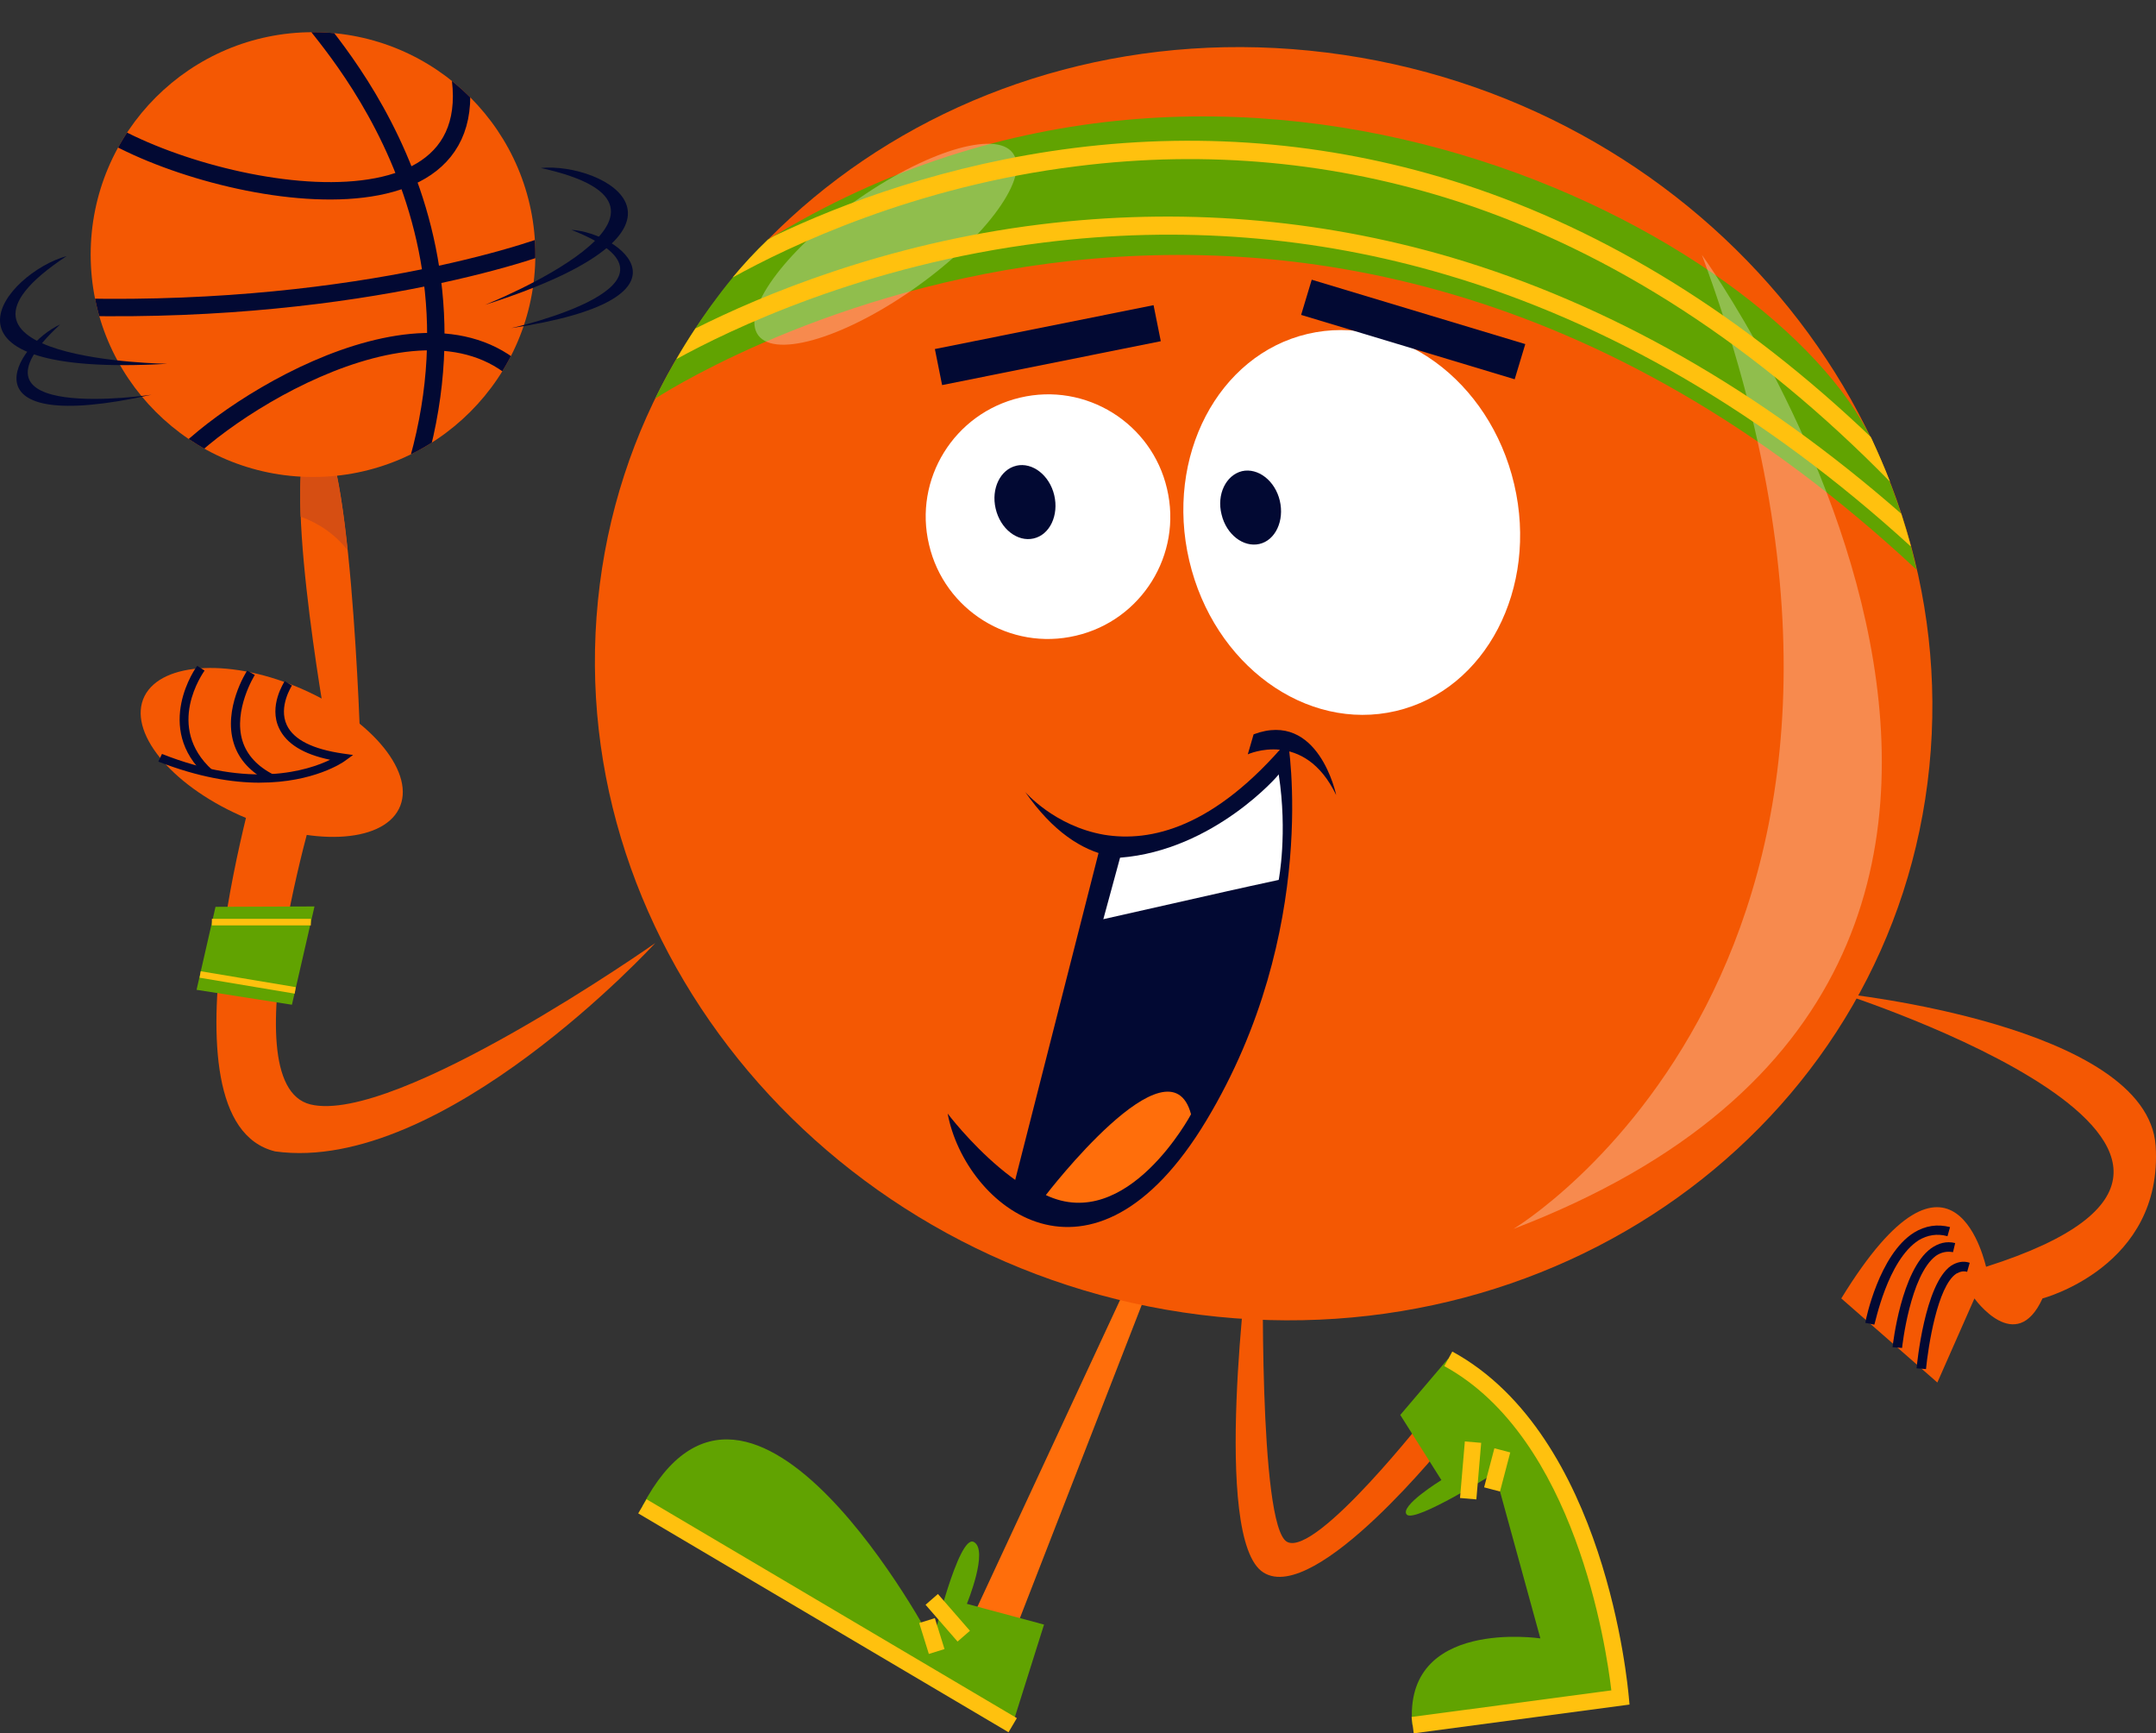 <?xml version="1.0" encoding="UTF-8"?><svg id="a" xmlns="http://www.w3.org/2000/svg" xmlns:xlink="http://www.w3.org/1999/xlink" viewBox="0 0 495.79 398.5"><rect x="0" y="0" width="495.79" height="398.5" fill="#333333" stroke="none"/><defs><style>.c,.d{fill:none;}.e{fill:#020933;}.f{fill:#fff;}.g{fill:#f45803;}.h{fill:#ffc10e;}.i{fill:#ff6e0b;}.j{fill:#d64e12;}.k{fill:#61a301;}.d{stroke:#020933;stroke-miterlimit:10;stroke-width:4px;}.l{opacity:.3;}.m{clip-path:url(#b);}</style><clipPath id="b"><circle class="c" cx="71.98" cy="58.53" r="51.13"/></clipPath></defs><g><g><path class="g" d="M287.19,288.05s-8.7,65.94,3.35,73.47c12.05,7.61,42.51-30.63,42.51-30.63l-4.43-6.11s-25.86,33.22-32.63,29.7c-6.69-3.51-5.52-66.44-5.52-66.44h-3.26Z"/><g><path class="k" d="M322,325.29l9.46,14.98s-9.79,6.02-7.95,7.95c1.92,1.92,20.25-9.62,20.25-9.62l10.46,38.07s-31.63-4.77-29.45,19.91l47.78-6.36s-4.77-58.82-39.58-77.82l-10.96,12.89Z"/><path class="h" d="M325.1,398.5l-.5-3.77,45.94-6.11c-1.17-9.96-8.28-58.07-38.41-74.55l1.84-3.35c35.31,19.25,40.33,76.9,40.58,79.32l.17,1.84-49.62,6.61Z"/><rect class="h" x="339.65" y="336.06" width="9.29" height="3.77" transform="translate(-70.09 584.98) rotate(-75.27)"/><rect class="h" x="331.65" y="336.18" width="13.05" height="3.77" transform="translate(-27.43 646.24) rotate(-85.12)"/></g></g><g><polygon class="i" points="263.18 286.8 219.17 381.43 229.63 384.61 266.94 288.72 263.18 286.8"/><g><path class="k" d="M240.08,373.49l-17.74-4.77s5.1-12.38,1.59-14.22c-3.51-1.92-9.46,23.09-9.46,23.09,0,0-41.75-79.16-66.77-31.29l85.1,50.29,7.28-23.09Z"/><rect class="h" x="188.41" y="322.03" width="3.77" height="98.91" transform="translate(-226.33 346.3) rotate(-59.42)"/><rect class="h" x="212.4" y="372.41" width="3.77" height="7.45" transform="translate(-102.26 80.84) rotate(-17.32)"/><rect class="h" x="216.07" y="366.29" width="3.77" height="11.21" transform="translate(-190.61 234.46) rotate(-41.03)"/></g></g><path class="g" d="M443.67,176.26c-8.03,80.16-83.09,136.56-167.6,126.02-84.51-10.54-146.6-84.01-138.57-164.17C145.53,57.94,220.59,1.55,305.1,12.09c84.6,10.54,146.6,84.01,138.57,164.17Z"/><g><path class="g" d="M150.64,216.84s-59.58,41.84-79.24,37.07c-19.5-4.77,3.01-75.64,3.01-75.64l-14.14-4.1s-25.52,83.59,3.01,90.54c38.57,5.36,87.36-47.86,87.36-47.86Z"/><path class="g" d="M91.73,185.97c-4.02,7.95-20.33,8.62-36.48,1.51-16.15-7.2-26.02-19.41-22.01-27.45,4.02-7.95,20.33-8.7,36.48-1.51,16.23,7.2,26.02,19.5,22.01,27.45Z"/><path class="g" d="M75.16,168.06c0-.75-11.46-63.43-3.01-68.53,8.45-5.02,10.79,73.47,10.79,73.47l-7.78-4.94Z"/><path class="e" d="M59.76,179.94c-6.36,0-14.14-1.26-23.35-4.85l.84-1.76c20.42,8.12,33.64,3.77,38.66,1.34-6.11-1.26-10.04-3.68-11.71-7.2-2.51-5.19,1.17-10.63,1.26-10.88l1.67,1c0,.08-3.18,4.85-1.17,9.12,1.59,3.35,5.94,5.52,12.89,6.53l2.34,.33-1.84,1.34c-.42,.33-7.2,5.02-19.58,5.02Z"/><path class="e" d="M62.02,179.78c-4.27-2.09-7.11-5.1-8.28-8.95-2.43-7.87,2.84-16.32,3.1-16.65l1.76,1c-.08,.08-5.02,8.12-2.84,15.15,1,3.26,3.51,5.94,7.2,7.78l-.92,1.67Z"/><path class="e" d="M47.38,178.35c-12.22-11.05-2.26-25.1-2.01-25.27l1.67,1.09c-.33,.5-9.2,12.89,1.76,22.84l-1.42,1.34Z"/></g><g><path class="g" d="M423.42,298.51l22.09,19.33,8.53-19.33s9.54,13.39,15.65,0c0,0,27.78-7.28,26.02-35.06-1.84-27.78-72.21-35.06-72.21-35.06,0,0,114.89,36.9,33.22,62.84-.08,.17-7.2-35.31-33.3,7.28Z"/><path class="e" d="M442.91,314.75l-2.18-.17c.08-.75,1.84-19.41,7.95-23.6,1.34-.84,2.76-1.17,4.27-.67l-.59,2.09c-.84-.25-1.59-.08-2.51,.42-4.35,2.93-6.44,16.82-6.95,21.92Z"/><path class="e" d="M437.39,309.89l-2.18-.17c.08-.75,2.01-17.66,8.79-22.68,1.76-1.26,3.6-1.76,5.61-1.26l-.5,2.09c-1.42-.25-2.68,0-3.93,.84-5.94,4.43-7.78,21-7.78,21.17Z"/><path class="e" d="M431.03,304.54l-2.09-.42c.08-.67,3.18-15.73,11.21-20.75,2.59-1.59,5.36-2.01,8.28-1.26l-.59,2.09c-2.43-.67-4.6-.25-6.61,.92-7.2,4.6-10.04,19.25-10.21,19.41Z"/></g></g><g><path class="e" d="M235.73,182.04s6.69,7.87,18.16,9.87c10.71,1.76,25.35-1.59,42.26-21.67,0,0,7.53,43.68-18.74,87.36-26.27,43.68-55.48,19.83-59.49-1.59,0,0,20.08,26.61,35.48,20,15.4-6.61,47.95-65.52,38.74-97.98,.08,.08-31.04,40.5-56.4,4.02Z"/><path class="e" d="M286.94,173.42s12.97-5.94,20.33,9.37c0,0-4.02-19.58-18.99-13.97l-1.34,4.6Z"/><path class="e" d="M232.8,273.83l20.25-79.41,20.84-3.18,20.33-16.07s6.28,39.83-17.66,79.83l-13.3,16.23-12.13,8.03-18.32-5.44Z"/><path class="i" d="M273.89,256.17s-14.64,27.45-33.39,18.58c0,0,28.45-37.15,33.39-18.58Z"/><path class="f" d="M257.57,197.18l-3.85,14.14,28.53-6.44,5.27-1.17,6.53-1.42s2.09-10.71,0-24.27c.17,0-14.89,17.49-36.48,19.16Z"/></g><g><polygon class="k" points="49.56 208.48 72.32 208.39 67.13 230.99 45.2 227.56 49.56 208.48"/><rect class="h" x="48.72" y="211.24" width="22.76" height="1.51"/><rect class="h" x="56.21" y="214.76" width="1.51" height="22.17" transform="translate(-175.19 244.77) rotate(-80.5)"/></g><path class="k" d="M150.64,91.67s9.96-21.42,25.94-36.57c108.86-66.77,231.7-.67,253.79,45.94,4.52,9.54,8.03,19.58,10.38,29.96C295.73-4.39,150.64,91.67,150.64,91.67Z"/><g class="l"><path class="f" d="M233.22,35.69c3.26,5.86-7.36,19.83-23.68,31.13-16.32,11.3-32.22,15.73-35.48,9.79-3.26-5.94,7.36-19.83,23.68-31.13,16.4-11.3,32.3-15.73,35.48-9.79Z"/><path class="f" d="M348.03,282.53s103.51-61.84,43.34-223.92c0-.08,117.4,162.41-43.34,223.92Z"/></g><g><path class="f" d="M300.67,76.77c20.67-4.85,41.92,10.63,47.53,34.56,5.61,23.93-6.53,47.28-27.19,52.13-20.67,4.85-41.92-10.63-47.53-34.56-5.61-23.93,6.61-47.28,27.19-52.13Z"/><path class="e" d="M285.6,108.32c3.68-.84,7.61,2.18,8.7,6.78,1.09,4.6-1,9.12-4.69,9.96s-7.61-2.18-8.7-6.78c-1.17-4.6,1-9.04,4.69-9.96Z"/></g><g><path class="f" d="M234.56,91.42c15.15-3.6,30.29,5.86,33.8,20.92,3.6,15.15-5.86,30.29-20.92,33.8-15.15,3.6-30.29-5.86-33.8-20.92-3.6-15.06,5.77-30.21,20.92-33.8Z"/><path class="e" d="M233.73,107.06c3.68-.84,7.61,2.18,8.7,6.78,1.09,4.6-1,9.12-4.77,9.96-3.68,.84-7.61-2.18-8.7-6.86-1.09-4.6,1.09-9.04,4.77-9.87Z"/></g><rect class="e" x="320.75" y="50.1" width="8.45" height="51.29" transform="translate(158.69 365.05) rotate(-73.23)"/><rect class="e" x="215.32" y="75.1" width="51.29" height="8.45" transform="translate(-10.9 48.95) rotate(-11.34)"/><g><path class="h" d="M332.46,63.13c37.57,11.05,73.55,32.05,106.85,62.42l.08-.08c-.67-2.51-1.42-4.94-2.18-7.36-32.47-28.45-67.36-48.28-103.67-58.99-30.63-8.95-62.34-11.46-94.3-7.53-35.9,4.43-64.18,16.32-79.32,23.93-1.67,2.51-3.1,4.85-4.35,7.03,12.13-6.69,43.09-21.67,84.34-26.78,31.38-3.93,62.51-1.51,92.55,7.36Z"/><path class="h" d="M335.47,46.4c35.23,11.55,68.61,33.14,99.16,64.35-1.26-3.26-2.68-6.53-4.18-9.79l-.25-.5c-29.04-27.7-60.5-47.28-93.55-58.07-28.87-9.37-58.99-12.22-89.62-8.37-29.29,3.68-53.47,12.8-69.03,20.25-.5,.25-.92,.59-1.42,.84-2.93,2.76-5.61,5.69-8.12,8.7,12.97-7.2,41.84-21,79.24-25.6,29.96-3.77,59.49-1,87.78,8.2Z"/></g><path class="j" d="M79.93,126.48c-1.67-15.81-4.18-29.12-7.78-26.94-2.76,1.67-3.43,9.46-3.01,19.25,4.27,1.51,8.03,4.18,10.79,7.7Z"/><g><circle class="g" cx="71.98" cy="58.53" r="51.13"/><g class="m"><g><g><path class="d" d="M94.32,111.92C116.66,45.81,68.3,2.72,69.97,1.71"/><path class="d" d="M105.62,16.36c7.45,43.34-66.77,26.53-86.94,9.87"/><path class="d" d="M119.26,85.81c-23.93-21.92-73.13,11.63-80.58,23.09"/></g><path class="d" d="M128.38,55.35c-7.61,3.18-54.05,18.41-122.58,14.81"/></g></g><path class="e" d="M38.59,83.63C-19.31,86.98,1.36,62.71,15.33,58.87c-36.4,24.01,23.26,24.77,23.26,24.77Z"/><path class="e" d="M34.83,90.75c-44.18,9.79-31.29-11.46-21-16.15-25.02,23.01,21,16.15,21,16.15Z"/><path class="e" d="M111.56,70.08c55.23-17.66,27.28-32.88,12.8-31.46,42.67,9.37-12.8,31.46-12.8,31.46Z"/><path class="e" d="M117.58,75.43c44.68-6.69,25.1-21.92,13.81-22.59,31.71,12.47-13.81,22.59-13.81,22.59Z"/></g></svg>